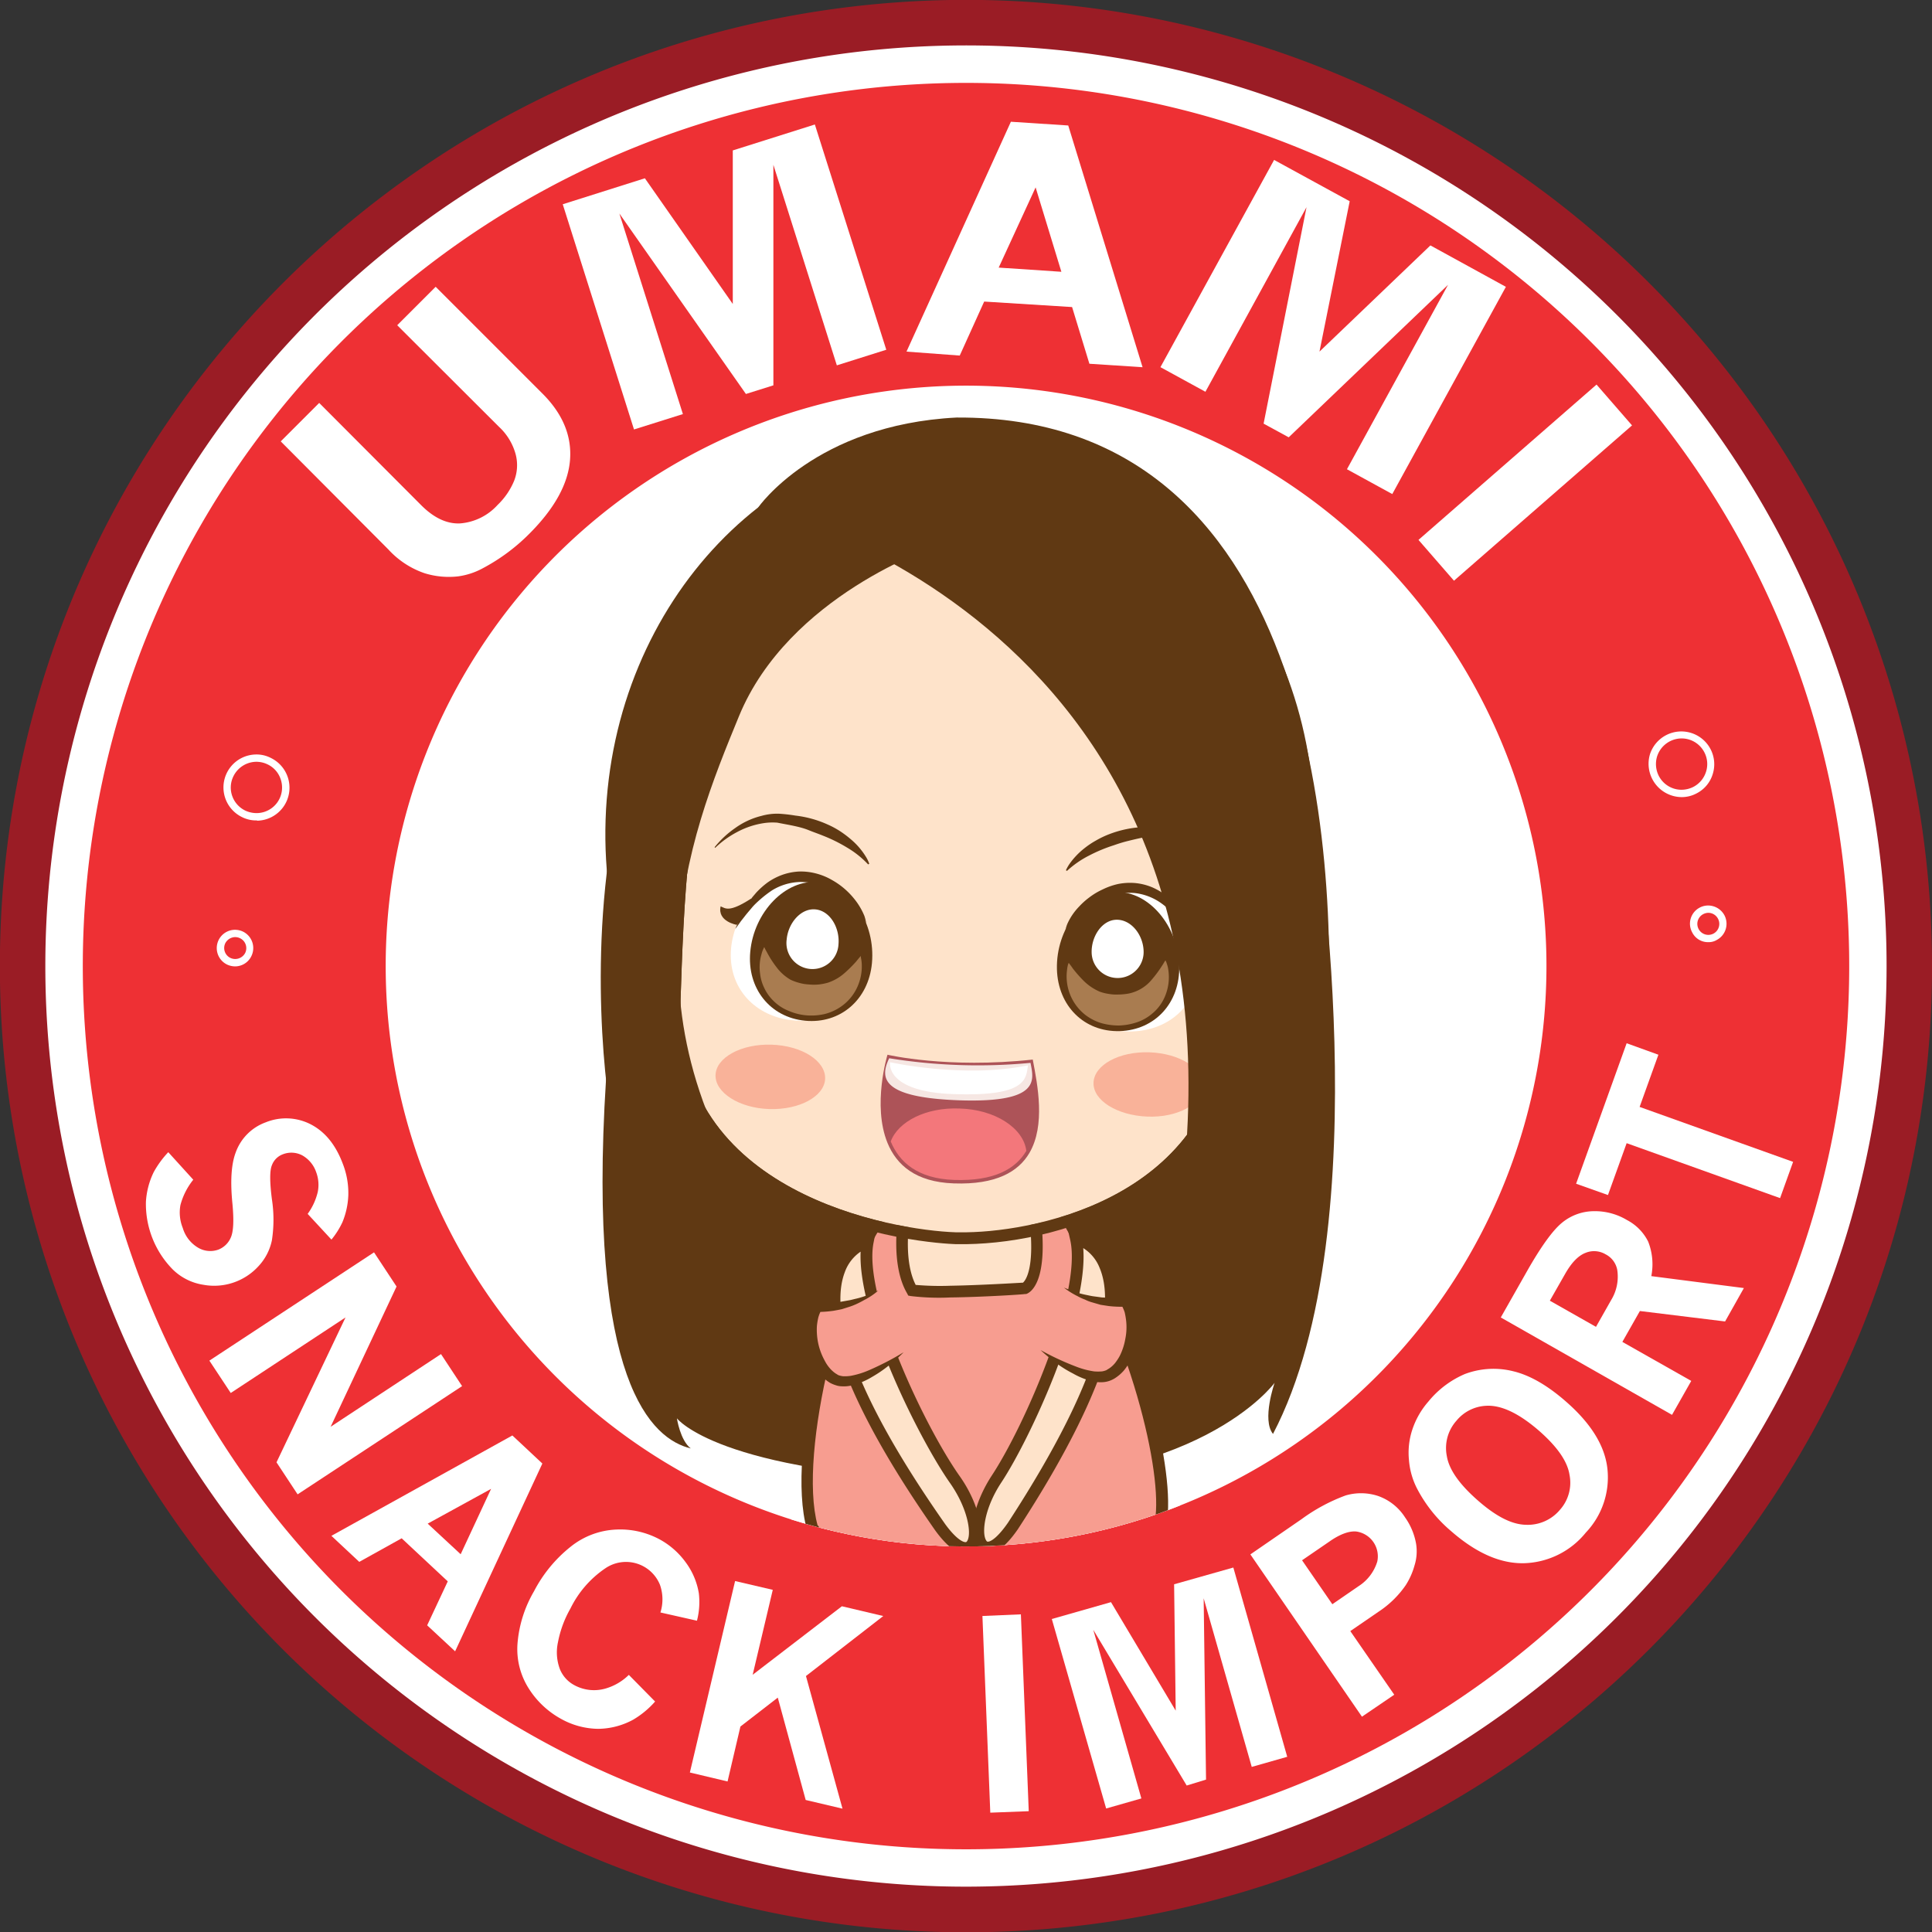<svg xmlns="http://www.w3.org/2000/svg" xmlns:xlink="http://www.w3.org/1999/xlink" viewBox="0 0 351.66 351.68"><rect x="0" y="0" width="351.66" height="351.68" fill="#333333" stroke="none"/><defs><style>.cls-1{fill:none;}.cls-2{fill:#9a1c25;}.cls-3{fill:#fff;}.cls-4{fill:#ee3034;}.cls-5{clip-path:url(#clip-path);}.cls-6{fill:#603913;}.cls-7{fill:#f79d90;}.cls-8{fill:#fee3ca;}.cls-9{fill:#a97c50;}.cls-10{fill:#ad5358;}.cls-11{fill:#f6e7e3;}.cls-12{fill:#f3777b;}.cls-13{fill:#f9b299;}</style><clipPath id="clip-path"><path class="cls-1" d="M281.47,174.11a105.64,105.64,0,1,1-211.26,3.45c-.95-58.31,45.08-134.49,103.44-135.44C243.29,41,280.5,115.77,281.47,174.11Z"></path></clipPath></defs><title>Element 1</title><g id="Ebene_2" data-name="Ebene 2"><g id="_0" data-name="0"><path class="cls-2" d="M351.64,173c1.61,97.1-75.83,177.1-172.92,178.69A175.82,175.82,0,0,1,0,178.73C-1.57,81.64,75.84,1.65,173,0A175.85,175.85,0,0,1,351.64,173Z"></path><path class="cls-3" d="M343.37,173.11A167.57,167.57,0,1,1,173.08,8.29,167.55,167.55,0,0,1,343.37,173.11Z"></path><path class="cls-4" d="M336.57,173.2A160.76,160.76,0,1,1,173.19,15.11,160.75,160.75,0,0,1,336.57,173.2Z"></path><path class="cls-3" d="M281.47,174.11A105.64,105.64,0,1,1,174.1,70.21,105.66,105.66,0,0,1,281.47,174.11Z"></path><g class="cls-5"><path class="cls-3" d="M244.15,170.14a187.71,187.71,0,0,0-3.65-32.54A77.58,77.58,0,0,0,236,121c-5-14.28-12.12-25.51-21.26-33.38-10.83-9.36-24.5-14-40.61-14H174c-24.83,1.26-36,14.83-37.72,17.09-17.26,13.63-27.6,34.87-28.37,58.32a81.6,81.6,0,0,0,.24,9.53,174.41,174.41,0,0,0-.16,37.9c-1.86,29.38-.37,65.17,17.18,69.38a1.79,1.79,0,0,0,.59.06,2.33,2.33,0,0,0,2.06-1.31A2.88,2.88,0,0,0,128,264a70,70,0,0,0,15.46,4.67,35.79,35.79,0,0,0,1.1,10.37.93.93,0,0,0,.11.3l.12.26c0,.12.1.22.15.31,6.18,9.8,23.34,11,33,10.83,10.92-.17,32.57-3,36.38-12.41l.08-.22.06-.21a1.09,1.09,0,0,0,.07-.27,38.55,38.55,0,0,0-.34-11.57,57.08,57.08,0,0,0,14.3-7.86,7.17,7.17,0,0,0,1.35,4.29,2.29,2.29,0,0,0,1.86.86l.18,0a2.43,2.43,0,0,0,1.84-1.21C240.82,248.61,248.34,221.72,244.15,170.14Z"></path><path class="cls-6" d="M239.15,146.93S251.6,223,231.71,261c-2.07-2.55.29-9.3.29-9.3S218,271,174.35,269.54s-51.14-11.38-51.14-11.38.59,4,2.52,5.48c-6.95-1.68-18.95-11.79-15.42-67.19s20.92-74.87,20.92-74.87Z"></path><path class="cls-6" d="M239.2,153.41c-1.29,39.74-31.25,71-66.86,69.83s-63.43-34.36-62.11-74.1,31.23-71,66.85-69.82S240.5,113.68,239.2,153.41Z"></path><path class="cls-7" d="M160.85,220.74c-7.89,9.44-17,43.45-13,57.34,9.38,14.89,59,9.8,63.38-1,1.62-9.17-4.31-34.27-18.13-57.16C182.16,208.22,168.76,211.28,160.85,220.74Z"></path><path class="cls-6" d="M178,288.41h0c-7.41.13-25.26-.58-31-9.75l-.12-.26c-4-14,4.74-48.22,13.23-58.34,4.59-5.5,10.8-8.69,17.06-8.82,6.05-.1,11.84,2.64,16.77,7.89l.17.19c14.38,23.87,19.83,49,18.25,57.91l-.06.21C209.48,284.25,192.51,288.18,178,288.41Zm-29.13-10.76c3.69,5.63,14.53,8.86,29.1,8.62h0c15.67-.28,30.06-4.51,32.26-9.51,1.43-8.51-4.12-33.23-17.95-56.21-4.48-4.77-9.71-7.22-15.08-7.15-5.62.11-11.26,3-15.45,8.05C153.71,231,145.16,264.35,148.82,277.65Z"></path><path class="cls-8" d="M164.58,221.17S163,229.81,166,234.85c3.74.76,20.48-.33,20.48-.33s3.51-1.12,1.82-13.74C183.71,213.62,168,216.59,164.58,221.17Z"></path><path class="cls-6" d="M173,236.16h0a43.19,43.19,0,0,1-7.2-.25l-.48-.09-.22-.42c-3.13-5.34-1.6-14.06-1.55-14.42l0-.26.15-.19c2.06-2.83,8-5,13.88-5.15,5.46-.08,9.59,1.63,11.6,4.82l.16.44c1.69,12.85-1.85,14.68-2.58,14.9l-.25,0C186.45,235.6,179,236.09,173,236.16Zm-6.28-2.28a51.22,51.22,0,0,0,6.24.15c5.4-.09,12-.5,13.24-.56.34-.29,2.36-2.4,1.08-12.3-2.21-3.25-7-3.68-9.6-3.63-4.92.08-10.22,1.9-12.05,4.09C165.38,223,164.51,229.66,166.68,233.89Z"></path><path class="cls-8" d="M157.93,226.08s-20.1,4.35,13.2,51.9c6.58,9,8.88.12,2.69-8.65S156,236.31,157.93,226.08Z"></path><path class="cls-6" d="M175.77,282.83h0c-1.6,0-3.44-1.39-5.51-4.22-19.71-28.16-20.93-41.61-18.47-47.91A9.09,9.09,0,0,1,157.7,225l1.6-.33-.31,1.59c-1.86,9.76,9.27,33.34,15.7,42.44,3.24,4.58,4.66,10,3.34,12.63A2.52,2.52,0,0,1,175.77,282.83Zm-19.13-55a7.6,7.6,0,0,0-2.87,3.73c-2.23,5.84-.88,18.52,18.23,45.8,1.79,2.48,3.14,3.35,3.75,3.34h0c.07,0,.21,0,.36-.32.73-1.45,0-5.88-3.18-10.43C167.51,262.25,156.1,239.67,156.65,227.83Z"></path><path class="cls-8" d="M195.83,225.45s20.22,3.7-11.47,52.31c-6.3,9.24-8.88.42-3-8.54S198.14,235.63,195.83,225.45Z"></path><path class="cls-6" d="M179.85,282.77a2.53,2.53,0,0,1-2.28-1.41c-1.41-2.58-.16-8,2.92-12.73,6.14-9.31,16.48-33.27,14.31-42.93l-.36-1.59,1.59.29a8.89,8.89,0,0,1,6.08,5.47c2.68,6.23,1.93,19.7-16.85,48.49C183.26,281.25,181.46,282.72,179.85,282.77Zm17.32-55.6c.95,11.81-9.69,34.76-14.89,42.64-3.07,4.63-3.61,9.1-2.82,10.51.16.29.27.31.37.29.59,0,1.91-.94,3.64-3.45,18.19-27.9,19.12-40.6,16.69-46.36A7.49,7.49,0,0,0,197.16,227.17Z"></path><path class="cls-7" d="M159.86,234.91a18.74,18.74,0,0,1-11.08,2.95c-2.52,4-.59,11.56,3.47,13.3,4,1.55,12.23-5.06,12.23-5.06"></path><path class="cls-6" d="M159.86,234.91a12.31,12.31,0,0,1-2.43,1.65c-.44.25-.89.49-1.33.7a12.06,12.06,0,0,1-1.4.57l-1.45.46c-.49.11-1,.2-1.5.29a20.32,20.32,0,0,1-3.05.22l.86-.45a6.35,6.35,0,0,0-.61,1.45,11.83,11.83,0,0,0-.26,1.58,12,12,0,0,0,.27,3.26,11.68,11.68,0,0,0,1.14,3A6.87,6.87,0,0,0,151,249a5.52,5.52,0,0,0,1.1,1c.18.1.51.32.54.32a4.44,4.44,0,0,0,.8.18,7,7,0,0,0,1.45-.08,15.41,15.41,0,0,0,3.25-1,51.46,51.46,0,0,0,6.33-3.28,24.36,24.36,0,0,1-2.71,2.42,22.92,22.92,0,0,1-3,2.05,13.36,13.36,0,0,1-3.46,1.49,6,6,0,0,1-2.13.23,3.3,3.3,0,0,1-1-.18,5.63,5.63,0,0,1-1.09-.45,7.57,7.57,0,0,1-1.6-1.31,10.11,10.11,0,0,1-1.18-1.64,12.94,12.94,0,0,1-1.6-7.55,11.71,11.71,0,0,1,.43-2,9.81,9.81,0,0,1,.88-1.83l.28-.42.57,0a17.45,17.45,0,0,0,2.77.09l1.39-.09,1.41-.25c.46-.07.91-.21,1.37-.31a14.17,14.17,0,0,0,1.38-.39A26.33,26.33,0,0,0,159.86,234.91Z"></path><path class="cls-7" d="M193.65,234.37a18.78,18.78,0,0,0,11.18,2.58c2.66,3.88,1,11.52-3,13.41-3.92,1.68-12.38-4.65-12.38-4.65"></path><path class="cls-6" d="M193.65,234.37c.92.36,1.81.72,2.73,1,.47.14.94.25,1.39.34s.94.21,1.4.26l1.41.19,1.37.06a16.52,16.52,0,0,0,2.76-.18h.58l.29.4a9.72,9.72,0,0,1,.92,1.8,11.09,11.09,0,0,1,.51,2,13.18,13.18,0,0,1-.09,3.89,11.74,11.74,0,0,1-1.27,3.69,9.84,9.84,0,0,1-1.11,1.67,7.66,7.66,0,0,1-1.6,1.37,4.94,4.94,0,0,1-1.08.51,4.69,4.69,0,0,1-.95.2,6.51,6.51,0,0,1-2.12-.16A13.64,13.64,0,0,1,195.3,250a21.7,21.7,0,0,1-3.1-1.93,30.27,30.27,0,0,1-2.79-2.33,49.38,49.38,0,0,0,6.44,3,14.73,14.73,0,0,0,3.3.88,8.82,8.82,0,0,0,1.43,0,3.44,3.44,0,0,0,.79-.22s.35-.22.52-.32a4.89,4.89,0,0,0,1.09-1,9.17,9.17,0,0,0,.85-1.31,11.19,11.19,0,0,0,1-3.08,10.65,10.65,0,0,0,.15-3.27,13.74,13.74,0,0,0-.27-1.57,7.47,7.47,0,0,0-.64-1.41l.85.4a20.78,20.78,0,0,1-3.08-.11l-1.51-.23-1.45-.42a7,7,0,0,1-1.39-.53,9,9,0,0,1-1.37-.63A14,14,0,0,1,193.65,234.37Z"></path><path class="cls-8" d="M223.49,184.32c-1.16,34.8-37.35,40.45-49.53,40-11.46-.37-51.26-7.11-50.1-41.91s2.75-89.74,54.39-88C223.27,95.9,224.63,149.55,223.49,184.32Z"></path><path class="cls-6" d="M174.83,94.37q1.67,0,3.42,0c45,1.5,46.38,55.16,45.24,89.93-1.1,33.11-33.93,39.81-47.6,40-.7,0-1.36,0-1.93,0-11.46-.37-51.26-7.11-50.1-41.91,1.13-34,2.67-87.27,51-88.07m0-2.14h0c-21.9.36-37.07,11.37-45.08,32.76-6.72,17.88-7.43,39.55-8,57v.41c-.52,15.56,6.89,27.94,21.46,35.8,13.93,7.54,29,8.25,30.71,8.31.63,0,1.3,0,2,0,18-.29,48.63-9.51,49.7-42.1.6-17.56.5-40-5.39-58.19-7.09-21.85-21.19-33.27-41.9-33.95-1.21-.06-2.4-.05-3.53,0Z"></path><path class="cls-3" d="M133.07,172.61c-.65,7.28,4.46,12.48,11.29,13.11s12.79-3.52,13.48-10.82-4.13-14.91-11.08-15.56C140,158.71,133.74,165.31,133.07,172.61Z"></path><path class="cls-6" d="M148.9,160.57C143,160,137.22,166,136.56,173.25c-.61,6.64,3.61,11.94,10,12.54s11.53-3.82,12.15-10.47C159.39,168,154.82,161.11,148.9,160.57Z"></path><path class="cls-6" d="M137.47,173.31c-.58,6.45,3.6,11,9.2,11.53s10.55-3.18,11.14-9.65-3.29-13.16-9-13.7S138.08,166.88,137.47,173.31Z"></path><path class="cls-3" d="M143.19,171a4.74,4.74,0,1,0,9.43.88c.26-3-1.53-6.09-4.18-6.35S143.46,168,143.19,171Z"></path><path class="cls-9" d="M156.67,174l-.21.26c-.15.17-.36.42-.61.74a24.13,24.13,0,0,1-2.13,2.12,8.8,8.8,0,0,1-3,1.74,10.64,10.64,0,0,1-1.63.33,9.82,9.82,0,0,1-1.86,0,8.12,8.12,0,0,1-1.8-.3,9.16,9.16,0,0,1-1.55-.57,8.42,8.42,0,0,1-2.52-2.25,18.12,18.12,0,0,1-1.65-2.53l-.45-.82-.15-.33a2.05,2.05,0,0,0-.17.35,4.47,4.47,0,0,0-.33.93,8.34,8.34,0,0,0-.26,3.55,7.85,7.85,0,0,0,.7,2.48,8,8,0,0,0,1.75,2.49,8.13,8.13,0,0,0,2.77,1.81,10.34,10.34,0,0,0,3.19.81,10.87,10.87,0,0,0,3.26-.22,8.9,8.9,0,0,0,3-1.33,8.69,8.69,0,0,0,3.33-4.36,9,9,0,0,0,.5-3.54,6.19,6.19,0,0,0-.14-1Z"></path><path class="cls-6" d="M133.84,169.07s.31-.4.81-1.1c.24-.36.59-.77.95-1.24s.83-1,1.27-1.53,1.05-1.09,1.66-1.62a20.19,20.19,0,0,1,2-1.52,10.25,10.25,0,0,1,5-1.52,10.84,10.84,0,0,1,2.64.28,14.69,14.69,0,0,1,2.51.85,18,18,0,0,1,2.18,1.26,19.21,19.21,0,0,1,1.82,1.39c.51.51,1,1,1.38,1.4a14.46,14.46,0,0,1,.94,1.21,6.86,6.86,0,0,1,.68,1.16,2.68,2.68,0,0,1-.07-.36,10,10,0,0,0-.27-1,12.31,12.31,0,0,0-1.9-3.18,13.82,13.82,0,0,0-4-3.37,11.36,11.36,0,0,0-2.78-1.16,11,11,0,0,0-3.15-.39,10.71,10.71,0,0,0-3.13.61,11.27,11.27,0,0,0-2.71,1.42,14.91,14.91,0,0,0-2.08,1.88c-.27.34-.58.65-.82,1s-.46.67-.66,1a14.75,14.75,0,0,0-1,1.8,13.25,13.25,0,0,0-.67,1.45C134,168.6,133.84,169.07,133.84,169.07Z"></path><path class="cls-6" d="M134.11,168.34s-3.57-.6-2.94-3.37c.89.38,1.55,1.17,5.55-1.41C137.65,164.39,134.11,168.34,134.11,168.34Z"></path><path class="cls-3" d="M218.15,175.43c.2,7.3-5.25,12.13-12.1,12.31s-12.55-4.36-12.75-11.67,5.09-14.62,12.05-14.8C212.13,161.11,218,168.11,218.15,175.43Z"></path><path class="cls-6" d="M203.15,162.36c5.93-.16,11.29,6.13,11.49,13.45.17,6.7-4.39,11.68-10.83,11.87s-11.25-4.56-11.43-11.27C192.2,169.08,197.22,162.52,203.15,162.36Z"></path><path class="cls-6" d="M213.69,175.84c.18,6.46-4.29,10.75-9.92,10.88s-10.3-3.87-10.45-10.33,4.13-12.93,9.84-13.07S213.52,169.37,213.69,175.84Z"></path><path class="cls-3" d="M208.16,173.16a4.73,4.73,0,1,1-9.46.25c-.08-3,1.93-6,4.58-6S208.09,170.17,208.16,173.16Z"></path><path class="cls-9" d="M194.53,175.26l.21.28c.12.16.32.42.54.75a23.43,23.43,0,0,0,2,2.27,9.58,9.58,0,0,0,2.84,1.92,7.92,7.92,0,0,0,1.63.42,8,8,0,0,0,1.81.12,10.89,10.89,0,0,0,1.84-.17,7.35,7.35,0,0,0,4.26-2.56,21.86,21.86,0,0,0,1.8-2.42c.23-.35.38-.6.49-.8l.18-.27a3.31,3.31,0,0,1,.15.31c.07.21.2.55.29.94a9,9,0,0,1-.85,6,8.09,8.09,0,0,1-1.92,2.38,8.5,8.5,0,0,1-2.88,1.65,11.21,11.21,0,0,1-3.23.58,11.61,11.61,0,0,1-3.28-.45,9.13,9.13,0,0,1-2.9-1.51,8.91,8.91,0,0,1-3.29-8.13,5.64,5.64,0,0,1,.18-1A2.85,2.85,0,0,1,194.53,175.26Z"></path><path class="cls-6" d="M217.62,171.84l-.75-1.16c-.2-.38-.52-.81-.85-1.29s-.76-1-1.17-1.61-1-1.14-1.54-1.71a14.48,14.48,0,0,0-1.92-1.65,10.26,10.26,0,0,0-4.85-1.87,11,11,0,0,0-2.67.1,14.23,14.23,0,0,0-2.56.69,16.51,16.51,0,0,0-2.26,1.12,19.65,19.65,0,0,0-1.91,1.29,17.28,17.28,0,0,0-1.46,1.3,12.26,12.26,0,0,0-1,1.13,9.89,9.89,0,0,0-.78,1.11A2.72,2.72,0,0,0,194,169a5.25,5.25,0,0,1,.35-1,11,11,0,0,1,2.08-3,13.3,13.3,0,0,1,1.84-1.65,12.65,12.65,0,0,1,2.42-1.45,12.4,12.4,0,0,1,2.85-1,11.06,11.06,0,0,1,3.17-.16,10.61,10.61,0,0,1,3.09.8,12.2,12.2,0,0,1,2.61,1.58,13.38,13.38,0,0,1,1.95,2c.27.34.53.67.77,1s.42.69.62,1c.35.69.68,1.29.92,1.88a12.52,12.52,0,0,1,.57,1.46C217.49,171.36,217.62,171.84,217.62,171.84Z"></path><path class="cls-6" d="M217.38,171.1s3.62-.38,3.17-3.18c-.91.33-1.66,1.09-5.44-1.76C214.13,166.92,217.38,171.1,217.38,171.1Z"></path><path class="cls-10" d="M187.37,209.86h0c-2,3.42-6.08,5.81-13.76,5.54-7-.24-10.44-3.4-12.07-7.37-2.81-6.88,0-16.05,0-16.05s10.92,2.58,26.44.88C188.86,197.48,190.33,204.8,187.37,209.86Z"></path><path class="cls-11" d="M161.85,192.62a101.32,101.32,0,0,0,25.72.84c.59,3.09,1.91,7.29-12.83,6.82C160.31,199.8,160.14,196.18,161.85,192.62Z"></path><path class="cls-12" d="M186.81,209.48s0,0,0,0c-1.93,3.27-5.82,5.54-13.14,5.29-6.67-.23-10-3.26-11.54-7,1.35-3.66,6.47-6.24,12.49-6C181.08,201.92,186.31,205.32,186.81,209.48Z"></path><path class="cls-3" d="M162,193.34s13.38,3,25.12.57c-.39,2.44-.19,5.7-13.5,5.24C161,198.73,162,193.34,162,193.34Z"></path><path class="cls-6" d="M222.2,157.4a17.12,17.12,0,0,0-3.83-3.15,14.64,14.64,0,0,0-4.55-1.92,10.86,10.86,0,0,0-2.61-.26c-1,.12-2,.16-3,.35s-1.87.4-2.81.63-1.81.5-2.65.8a28,28,0,0,0-4.54,1.89,17.78,17.78,0,0,0-4,2.78l-.19-.12a7.33,7.33,0,0,1,.72-1.25,13.63,13.63,0,0,1,2.63-2.74,15.23,15.23,0,0,1,2.1-1.41,17.08,17.08,0,0,1,2.58-1.22,19.68,19.68,0,0,1,6-1.24c1.07-.14,2.07-.11,3.05-.16a12.45,12.45,0,0,1,3.1.59,14.79,14.79,0,0,1,4.67,2.58,17.93,17.93,0,0,1,3.51,3.7Z"></path><path class="cls-6" d="M130.07,154.21a17.6,17.6,0,0,1,3.72-3.47,13.89,13.89,0,0,1,4.83-2.24,10.57,10.57,0,0,1,3.14-.39,27.89,27.89,0,0,1,3,.34,19.68,19.68,0,0,1,5.92,1.64,15.74,15.74,0,0,1,2.48,1.37,19.68,19.68,0,0,1,2,1.56,13,13,0,0,1,2.44,2.91,6.24,6.24,0,0,1,.62,1.29l-.2.12a17.2,17.2,0,0,0-3.83-3.06,28.3,28.3,0,0,0-4.41-2.18c-.83-.34-1.72-.64-2.6-1s-1.83-.59-2.76-.79-2-.38-2.93-.57a10.88,10.88,0,0,0-2.63.11,15,15,0,0,0-4.68,1.59,17.51,17.51,0,0,0-4,2.88Z"></path><path class="cls-13" d="M150.19,196.33c-.11,3.23-4.67,5.71-10.16,5.54s-9.89-3-9.79-6.19,4.66-5.7,10.18-5.53S150.28,193.09,150.19,196.33Z"></path><path class="cls-13" d="M219,197.73c-.12,3.25-4.68,5.73-10.17,5.51s-9.9-2.94-9.79-6.17,4.67-5.72,10.18-5.53S219.12,194.5,219,197.73Z"></path><path class="cls-6" d="M138,92.37s96.65,22.43,75.23,136.77c4-3.81,26-2.54,28.3-39S238.64,75.63,174.1,76C148.41,77.31,138,92.37,138,92.37Z"></path><path class="cls-6" d="M170.11,99.54s-26.56,8.82-35.61,30.84-23.34,56.72,9.38,97.83c-8.38-.53-29.27-10.89-32.12-22.28S97.55,96.78,168.52,93.39C172.19,93.43,170.11,99.54,170.11,99.54Z"></path></g><path class="cls-3" d="M51.1,80.34l7-7L76.65,91.94c2.31,2.32,4.68,3.44,7.08,3.33a10.27,10.27,0,0,0,6.84-3.36,12.93,12.93,0,0,0,3-4.37,7.78,7.78,0,0,0,.3-4.81,10.59,10.59,0,0,0-3-5L72.3,59.2l7-7L98.75,71.65c3.71,3.71,5.36,7.76,5,12.12s-2.85,8.83-7.41,13.39a35,35,0,0,1-8.44,6.26,13,13,0,0,1-4.52,1.49,14.88,14.88,0,0,1-6.12-.58A15.9,15.9,0,0,1,70.68,100Z"></path><path class="cls-3" d="M102.43,37.18l14.95-4.73,16,22.88,0-27.95,14.94-4.72,13,41-9,2.84L140.77,30V70.14l-5,1.57L112.74,38.87l11.56,36.5-8.9,2.8Z"></path><path class="cls-3" d="M184,22.16l10.44.68,13.53,44-9.68-.63-3.15-10.32-16-1-4.45,9.83L165,64Zm4.5,11.95-6.72,14.6,11.41.76Z"></path><path class="cls-3" d="M231.91,29.11l13.76,7.52L240.17,64l20.19-19.33,13.74,7.54L253.42,89.93l-8.25-4.52,18.4-33.57-29,27.76L230,77.11l7.81-39.4-18.4,33.6-8.19-4.48Z"></path><path class="cls-3" d="M290.6,70l6.46,7.43-32.41,28.27-6.46-7.43Z"></path><path class="cls-3" d="M35.18,214.73a12.49,12.49,0,0,0-2.34,4.62,7.53,7.53,0,0,0,.43,4.17,6.22,6.22,0,0,0,2.85,3.62,4.36,4.36,0,0,0,3.61.32A4.06,4.06,0,0,0,42,225.28c.5-1.1.59-3.14.31-6.16q-.62-6.15.59-9.34a9.09,9.09,0,0,1,5.48-5.5,9.82,9.82,0,0,1,8.16.36c2.59,1.33,4.55,3.7,5.86,7.2a14.62,14.62,0,0,1,1,5.69,14.17,14.17,0,0,1-1.07,4.93,14.91,14.91,0,0,1-2,3.17L56,220.95a11.14,11.14,0,0,0,1.84-4,6.57,6.57,0,0,0-.3-3.62A5.54,5.54,0,0,0,55,210.29a4.25,4.25,0,0,0-3.51-.19,3.36,3.36,0,0,0-2,2q-.61,1.43,0,6.17a24.62,24.62,0,0,1,0,7.49,9.79,9.79,0,0,1-2.46,4.73A10.91,10.91,0,0,1,37,233.85a10.14,10.14,0,0,1-5.54-2.77,17,17,0,0,1-4.9-12.32A14.16,14.16,0,0,1,28,213.31a17.67,17.67,0,0,1,2.63-3.59Z"></path><path class="cls-3" d="M68.08,227.95l4.1,6.22-12,25.53,20.09-13.23,3.84,5.83L54.17,272l-3.84-5.83L62.89,239.8,42,253.55l-3.89-5.89Z"></path><path class="cls-3" d="M93.26,261.28l5.46,5.11L82.84,300.57l-5.09-4.73,3.75-8L73.11,280l-7.72,4.29-5.07-4.74ZM89.39,271l-11.54,6.33,6,5.57Z"></path><path class="cls-3" d="M119.24,309.71a16.37,16.37,0,0,1-4,3.31,13.59,13.59,0,0,1-6.36,1.66,14.2,14.2,0,0,1-6.77-1.82,16.16,16.16,0,0,1-5.91-5.59,13.36,13.36,0,0,1-2-8.16,22.38,22.38,0,0,1,3-9.47,25.16,25.16,0,0,1,6.67-8.11,14.19,14.19,0,0,1,8.26-3.12,15.16,15.16,0,0,1,8,1.82,14.29,14.29,0,0,1,4.62,4.06A13,13,0,0,1,127.2,290a13.54,13.54,0,0,1-.34,5l-6.65-1.5a7.94,7.94,0,0,0-.09-5.05,6.67,6.67,0,0,0-9.92-3,18.83,18.83,0,0,0-6.37,7.33,19.8,19.8,0,0,0-2.27,6.14,8.65,8.65,0,0,0,.35,4.89,5.75,5.75,0,0,0,2.59,2.9,7.52,7.52,0,0,0,5.63.66,10,10,0,0,0,4.33-2.51Z"></path><path class="cls-3" d="M133.8,287.78l6.86,1.6L137,304.84l16.24-12.47,7.53,1.78-14.07,10.92,6.65,24.14-6.7-1.58L141.57,309l-6.8,5.26-2.34,10-6.86-1.63Z"></path><path class="cls-3" d="M178.82,294.14l7-.3,1.43,35.83-7,.27Z"></path><path class="cls-3" d="M191.45,294.69l10.77-3.07L214,311.37l-.29-23,10.78-3.05,9.81,34.45-6.46,1.84-8.75-30.69.43,33L216,325l-17-28.34,8.75,30.69-6.41,1.83Z"></path><path class="cls-3" d="M227.59,282.93l9.34-6.43a32.58,32.58,0,0,1,8-4.3,9.92,9.92,0,0,1,5.92.1,9.59,9.59,0,0,1,4.9,3.9,11.8,11.8,0,0,1,2,4.77,8.55,8.55,0,0,1-.29,4,13,13,0,0,1-1.61,3.59,18.06,18.06,0,0,1-4.91,4.79l-5.16,3.54,8,11.58-5.88,4ZM237,284l5.51,8,4.75-3.27a8.14,8.14,0,0,0,3.43-4.5,4.56,4.56,0,0,0-3.85-5.47c-1.32-.11-3,.51-4.92,1.87Z"></path><path class="cls-3" d="M260,255.1a17.34,17.34,0,0,1,6.63-5,14.77,14.77,0,0,1,8.83-.5c3,.72,6.2,2.56,9.55,5.49q6.89,6,7.57,12.26a14.59,14.59,0,0,1-3.93,11.61,15,15,0,0,1-11.14,5.57q-6.46.2-13.34-5.8a25.67,25.67,0,0,1-6.24-7.78,13.63,13.63,0,0,1-1.47-5.17,13.38,13.38,0,0,1,.62-5.6A14.8,14.8,0,0,1,260,255.1Zm5.09,3.51a7.47,7.47,0,0,0-1.74,6.43c.41,2.48,2.31,5.15,5.68,8.1s6.2,4.35,8.72,4.4a7.64,7.64,0,0,0,6.2-2.74,7.39,7.39,0,0,0,1.73-6.36c-.38-2.46-2.24-5.11-5.53-8-3.68-3.19-6.89-4.72-9.65-4.56A7.44,7.44,0,0,0,265.09,258.61Z"></path><path class="cls-3" d="M273.17,239.8l4.77-8.41c2.57-4.53,4.69-7.44,6.34-8.8a9.21,9.21,0,0,1,5.65-2.13,11.38,11.38,0,0,1,6.21,1.61A8.91,8.91,0,0,1,300,226a11.25,11.25,0,0,1,.57,6.28l16.85,2.17L314,240.53l-15.51-1.9-3.19,5.62,12.54,7.1-3.5,6.18Zm8.93-3.05,8.4,4.76,2.78-4.91a8.14,8.14,0,0,0,1.09-5.45,4,4,0,0,0-2.12-2.84,4.09,4.09,0,0,0-3.67-.26c-1.29.5-2.51,1.74-3.68,3.79Z"></path><path class="cls-3" d="M286.88,215.46l9.2-25.57,5.78,2.09-3.42,9.5,27.94,10-2.37,6.6-27.93-10-3.4,9.44Z"></path><path class="cls-3" d="M46.78,149.33a5.65,5.65,0,0,1-2.72-.6,6,6,0,0,1,2.52-11.4,5.65,5.65,0,0,1,2.72.63,6,6,0,0,1,3.05,3.42,6,6,0,0,1-5.58,8Zm-.17-10.67a4.69,4.69,0,0,0-4.12,2.63,4.61,4.61,0,0,0-.23,3.57,4.67,4.67,0,0,0,2.38,2.68,4.91,4.91,0,0,0,2.1.46,4.65,4.65,0,0,0,4.34-6.19,4.55,4.55,0,0,0-2.36-2.67A4.66,4.66,0,0,0,46.61,138.66Z"></path><path class="cls-3" d="M42.84,175.9a3.46,3.46,0,0,1-1.5-.33,3.33,3.33,0,0,1,1.39-6.33,3.39,3.39,0,0,1,1.52.34A3.33,3.33,0,0,1,45.77,174,3.3,3.3,0,0,1,42.84,175.9Zm-.08-5.33A2.07,2.07,0,0,0,41,171.7a2,2,0,0,0,.94,2.66,2.05,2.05,0,0,0,2.69-.91,2,2,0,0,0-.93-2.67A2.07,2.07,0,0,0,42.76,170.57Z"></path><path class="cls-3" d="M306.16,145.09h0a6.07,6.07,0,0,1-5.84-7.79,6,6,0,0,1,11-1,5.93,5.93,0,0,1,.43,4.59,5.83,5.83,0,0,1-2.94,3.52A5.75,5.75,0,0,1,306.16,145.09ZM306,134.41a4.7,4.7,0,0,0-4.38,3.28,4.75,4.75,0,0,0,.33,3.57,4.65,4.65,0,0,0,4.21,2.49h0a4.84,4.84,0,0,0,2.1-.54,4.67,4.67,0,0,0,2.28-2.77,4.59,4.59,0,0,0-.34-3.55A4.65,4.65,0,0,0,306,134.41Z"></path><path class="cls-3" d="M311,171.49h0a3.21,3.21,0,0,1-3-1.8,3.3,3.3,0,0,1,1.38-4.49,3.26,3.26,0,0,1,1.5-.38,3.38,3.38,0,0,1,3,1.78,3.33,3.33,0,0,1-1.4,4.49A2.81,2.81,0,0,1,311,171.49Zm-.09-5.34a2.13,2.13,0,0,0-.89.24,2,2,0,0,0-.84,2.71,2,2,0,0,0,2.71.83,2,2,0,0,0,.82-2.7A2,2,0,0,0,310.86,166.15Z"></path></g></g></svg>